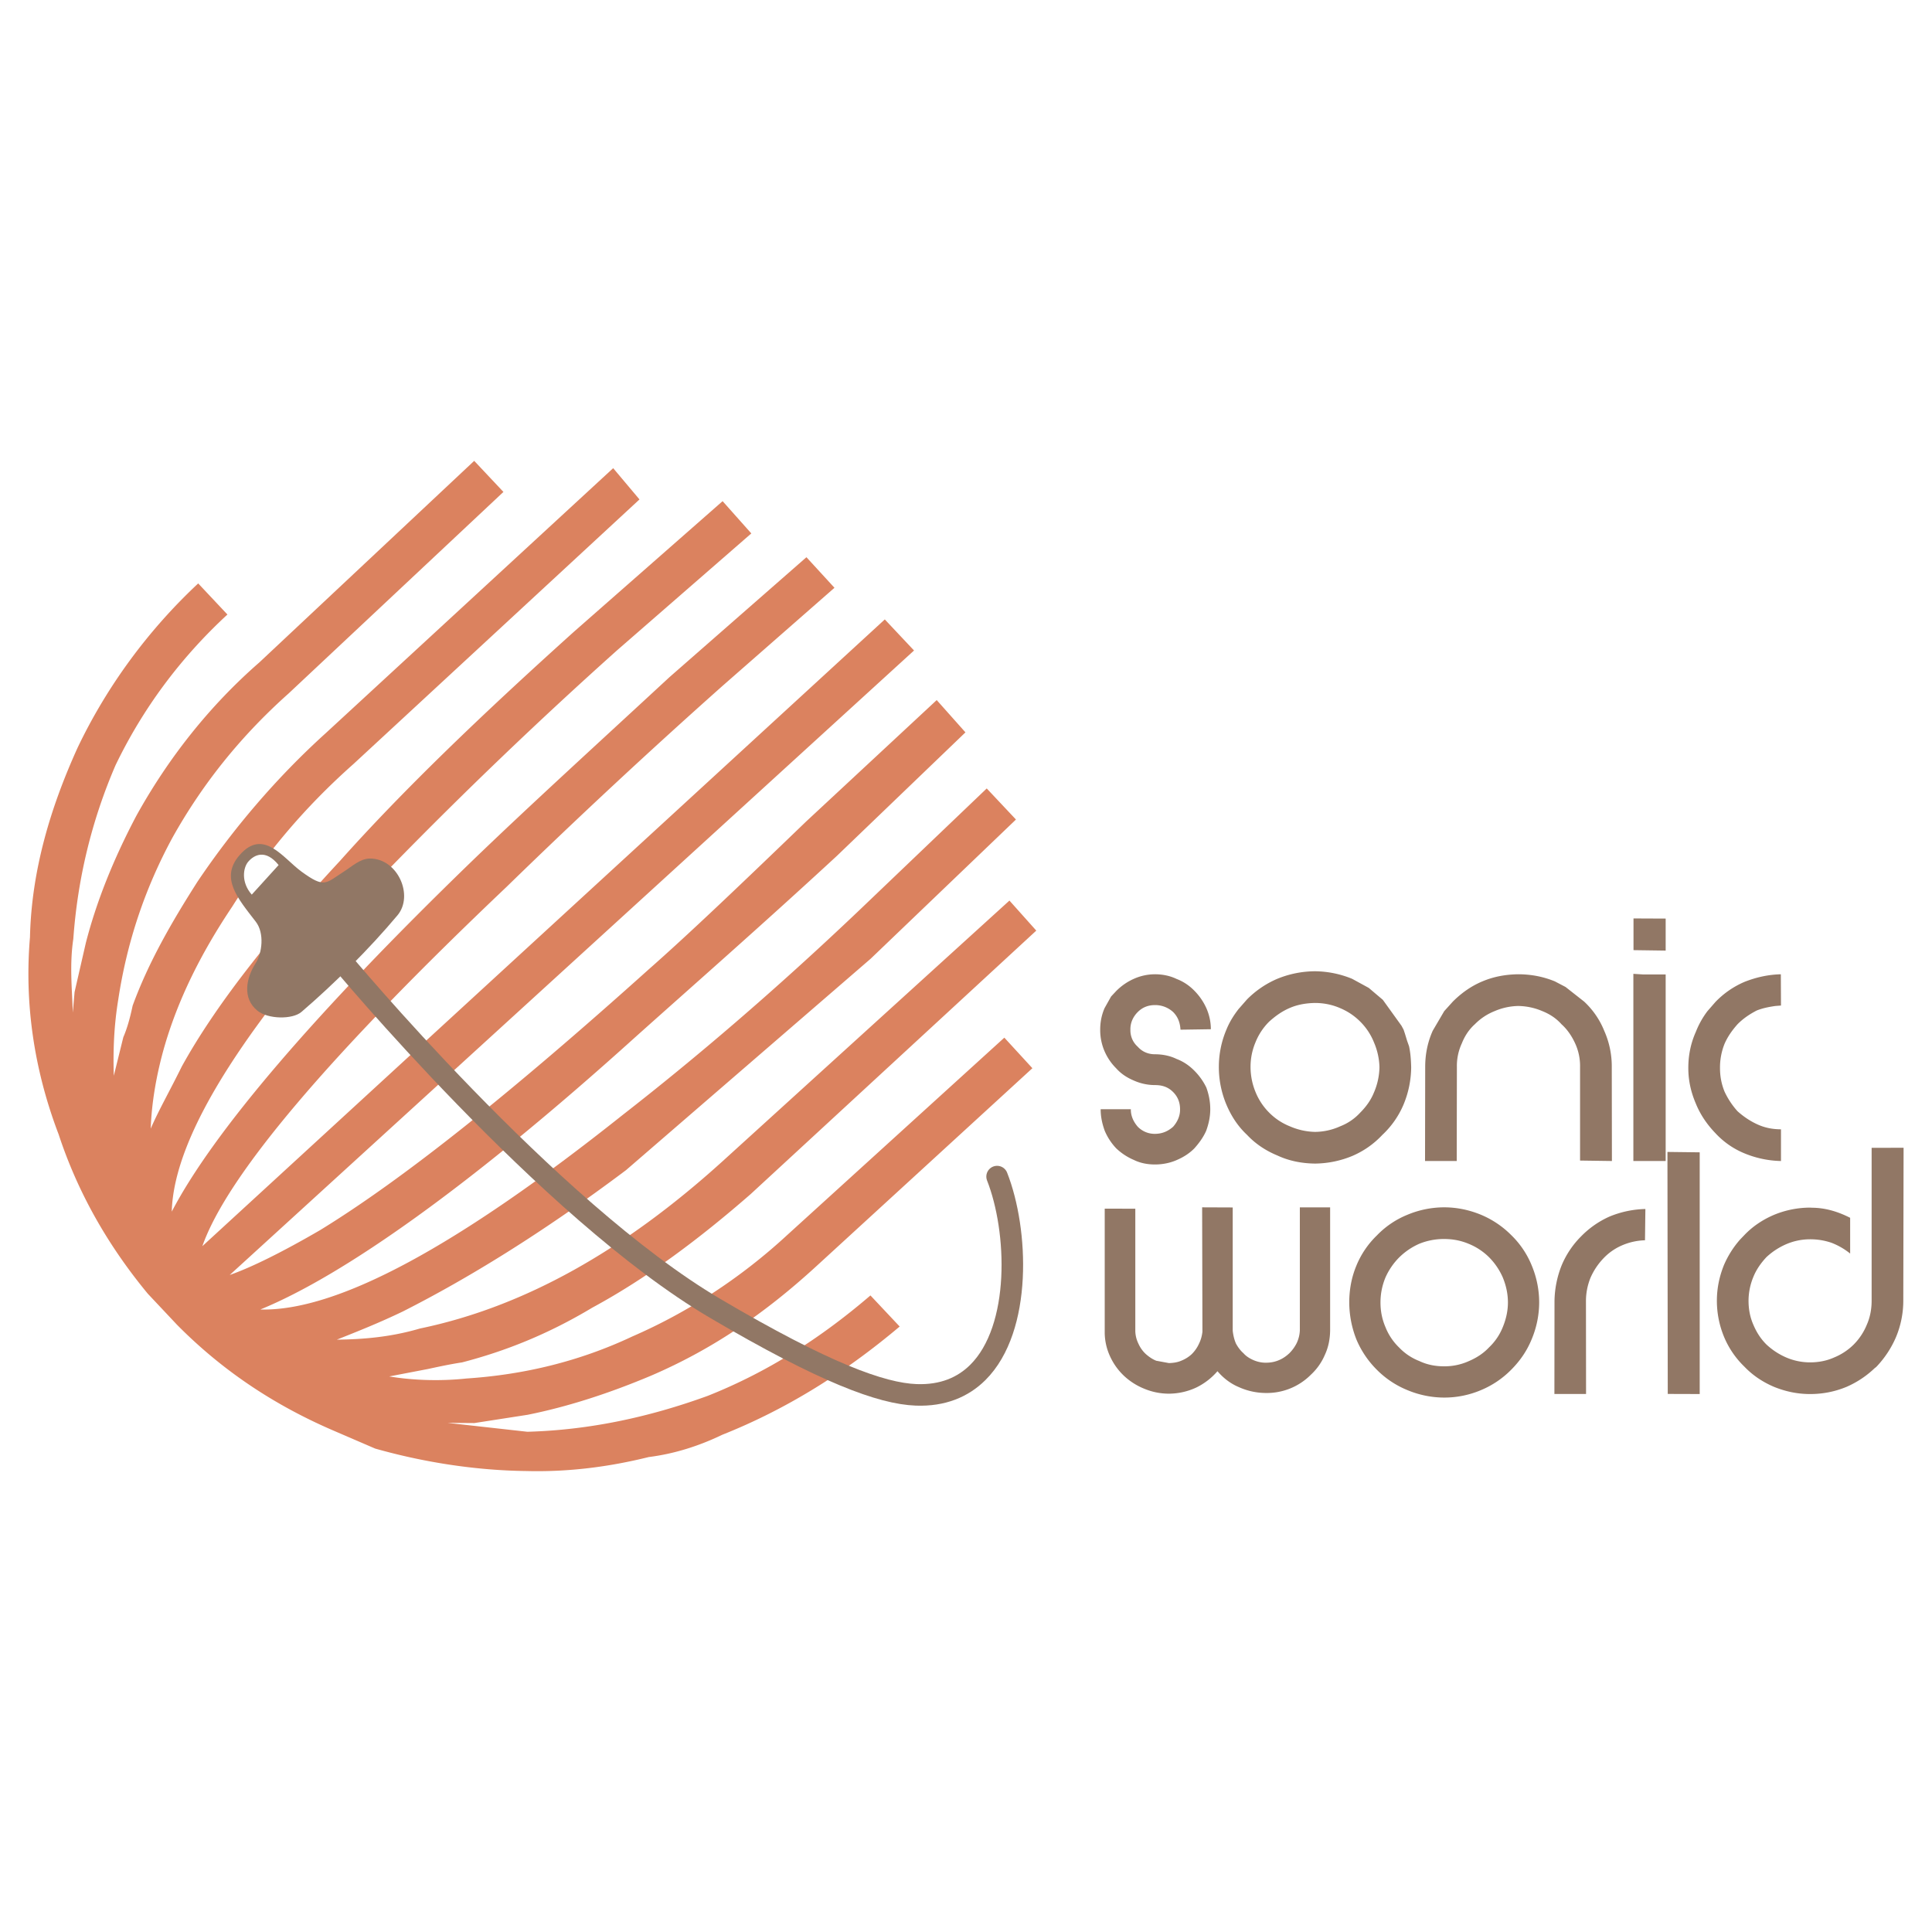 <svg xmlns="http://www.w3.org/2000/svg" width="2500" height="2500" viewBox="0 0 192.756 192.756"><path fill-rule="evenodd" clip-rule="evenodd" fill="#fff" d="M0 0h192.756v192.756H0V0z"/><path d="M63.802 49.828L35.259 76.231c-5.054 4.484-8.928 9.195-12.086 14.216-3.173 4.728-5.477 9.406-6.836 14.209-.776 2.785-1.208 5.434-1.3 7.947.773-1.793 1.941-3.842 3.091-6.182 3.28-5.959 8.664-12.855 15.811-20.551 6.307-7.065 14.054-14.501 23.322-22.841L72.094 50l2.865 3.22-13.397 11.665a460.778 460.778 0 0 0-22.463 21.511c-14.412 15.337-21.756 26.778-21.962 34.489 4.104-7.875 14.167-19.701 29.983-35.003 5.585-5.389 12.352-11.547 19.668-18.317l13.671-11.972 2.797 3.05-11.17 9.788a653.557 653.557 0 0 0-21.554 20.06c-17.769 16.87-27.882 28.815-30.342 35.838L88.277 61.8l2.916 3.1-68.273 62.305c2.172-.764 5.236-2.277 9.02-4.477 8.286-5.076 19.113-13.738 32.767-26 4.11-3.616 9.422-8.699 15.728-14.773l13.021-12.108 2.867 3.221L83.488 85.4c-7.539 6.96-14.374 12.946-20.147 18.114-16.481 14.873-29.102 23.752-37.368 27.135 7.709.205 19.762-6.367 36.17-19.426 7.264-5.662 15.109-12.346 23.523-20.346l12.78-12.213 2.916 3.1L86.869 95.65l-24.412 21.096c-8.393 6.307-15.893 10.873-22.243 14.088-2.329 1.125-4.554 2.008-6.606 2.824 2.564-.029 5.353-.246 8.277-1.109 10.435-2.166 20.381-7.803 30.146-16.637l28.681-26.062 2.678 2.997-28.493 26.286c-5.002 4.365-10.261 8.338-15.807 11.334-4.4 2.641-8.68 4.342-12.989 5.459-1.216.186-2.31.424-3.404.66l-3.866.742c2.649.434 5.334.457 7.711.205 5.694-.379 11.22-1.684 16.561-4.201 5.408-2.35 10.698-5.74 15.41-10.088l21.69-19.717 2.799 3.049-21.572 19.77c-5.158 4.725-10.379 8.285-16.472 10.904-4.158 1.752-8.283 3.094-12.318 3.904l-5.321.826-2.684-.021 7.983.889c6.173-.174 12.109-1.443 17.995-3.584 5.99-2.379 11.28-5.77 16.231-10.018l2.917 3.102c-5.566 4.689-11.373 8.283-17.704 10.801-2.328 1.123-4.792 1.902-7.34 2.223-3.969.984-8.023 1.504-12.229 1.393-5.077-.062-10.256-.879-15.056-2.24l-4.186-1.805c-5.739-2.475-10.945-5.854-15.586-10.549l-2.918-3.102c-4.006-4.85-6.986-10.104-8.889-15.887-2.464-6.451-3.425-13.105-2.862-19.668.15-6.6 2.012-12.888 4.761-18.935 2.92-6.114 7.036-11.712 12.023-16.371l2.916 3.103c-4.713 4.349-8.451 9.402-11.165 15.039-2.423 5.619-3.786 11.411-4.211 17.326-.38 2.531-.131 4.908-.05 7.354l.176-2.053 1.124-4.904c1.05-4.084 2.734-8.322 5.054-12.71 3.176-5.722 7.257-10.911 12.258-15.275l21.435-20.109 2.916 3.101-21.434 20.108c-4.609 4.111-8.484 8.821-11.608 14.422-2.799 5.175-4.537 10.522-5.386 16.113-.435 2.648-.525 5.16-.445 7.605l.949-3.844c.363-.838.655-1.844.929-3.145 1.566-4.287 3.849-8.266 6.475-12.381 3.553-5.274 7.871-10.359 12.755-14.778l28.714-26.471 2.625 3.119z" fill-rule="evenodd" clip-rule="evenodd" fill="#db825f"/><path d="M110.854 99.42l.51-.545a5.758 5.758 0 0 1 1.764-1.219 5.177 5.177 0 0 1 2.109-.453c.752 0 1.504.152 2.152.467.676.258 1.25.648 1.746 1.146a5.94 5.94 0 0 1 1.221 1.762c.287.648.451 1.355.451 2.109l-2.967.045h-.061c-.045-.709-.256-1.281-.738-1.764a2.652 2.652 0 0 0-1.805-.691c-.664 0-1.236.211-1.719.691-.496.498-.754 1.115-.736 1.764-.018.646.24 1.264.736 1.703.453.51 1.055.75 1.719.75.752 0 1.504.15 2.152.467.676.256 1.25.648 1.746 1.145a6.19 6.19 0 0 1 1.221 1.703c.256.709.393 1.414.393 2.168 0 .752-.152 1.445-.408 2.154-.287.646-.691 1.205-1.189 1.762-.496.498-1.086.873-1.762 1.16-.648.285-1.4.436-2.152.436-.754 0-1.461-.135-2.109-.451a5.93 5.93 0 0 1-1.764-1.16 5.849 5.849 0 0 1-1.143-1.746c-.256-.709-.408-1.402-.408-2.154h3.012c-.014.648.258 1.25.693 1.748a2.35 2.35 0 0 0 1.701.707c.725 0 1.312-.256 1.822-.707.438-.498.709-1.1.693-1.748 0-.662-.211-1.234-.693-1.717-.48-.482-1.053-.693-1.805-.693a5.208 5.208 0 0 1-2.109-.451c-.678-.287-1.266-.662-1.764-1.221a5.454 5.454 0 0 1-1.16-1.701 5.324 5.324 0 0 1-.436-2.152c0-.754.137-1.461.436-2.154l.651-1.16zm12.708 1.264l.844-.963a9.517 9.517 0 0 1 3.027-2.064 10.034 10.034 0 0 1 3.766-.754 9.966 9.966 0 0 1 3.705.754l1.656.904 1.369 1.16.047.045 1.852 2.574.211.393.135.406.211.693.197.555c.15.693.195 1.402.211 2.109a9.846 9.846 0 0 1-.768 3.721 8.848 8.848 0 0 1-2.109 3.012 8.862 8.862 0 0 1-3.012 2.107 9.926 9.926 0 0 1-3.705.754c-1.311-.016-2.576-.256-3.766-.812-1.129-.467-2.168-1.146-3.012-2.049-.92-.859-1.582-1.883-2.064-3.025a9.685 9.685 0 0 1-.752-3.766c0-1.236.242-2.5.752-3.705.303-.754.709-1.403 1.205-2.049zm20.53.195l.857-.949c.889-.887 1.867-1.566 2.951-2.018 1.145-.482 2.32-.691 3.568-.709 1.266 0 2.486.227 3.66.709l1.068.559 1.855 1.459a8.101 8.101 0 0 1 2 2.906 8.715 8.715 0 0 1 .756 3.615l.014 9.383-3.178-.045v-9.338a5.36 5.36 0 0 0-.496-2.363c-.332-.723-.783-1.387-1.355-1.898-.527-.588-1.16-1.01-1.914-1.311a6.326 6.326 0 0 0-2.41-.512 6.258 6.258 0 0 0-2.348.512 5.711 5.711 0 0 0-1.959 1.295c-.588.527-1.01 1.16-1.311 1.914a5.362 5.362 0 0 0-.496 2.363l-.016 9.383h-3.162l.016-9.383c0-1.266.24-2.471.752-3.615l1.148-1.957zm18.883-9.186v-.06l3.209.014v3.194l-3.209-.045v-3.103zm.951 5.528h2.258v18.613h-3.223V97.16l.965.061zm6.429 3.658l.799-.918a8.835 8.835 0 0 1 2.906-2.004c1.189-.467 2.379-.723 3.615-.754l.014 3.119-.559.045c-.631.09-1.264.211-1.865.453-.693.359-1.326.781-1.898 1.354-.527.588-.992 1.236-1.311 1.973a6.325 6.325 0 0 0-.451 2.41c0 .844.148 1.596.451 2.35a7.955 7.955 0 0 0 1.295 1.959c.588.527 1.25.979 1.975 1.309.723.332 1.49.496 2.363.496v3.164a10.068 10.068 0 0 1-3.613-.752 8.158 8.158 0 0 1-2.922-2.02c-.828-.859-1.506-1.838-1.957-2.951-.498-1.16-.754-2.32-.754-3.555 0-1.264.24-2.469.754-3.613a8.561 8.561 0 0 1 1.158-2.065zm-39.156-.813c.844 0 1.701.164 2.5.512.783.332 1.43.768 2.018 1.355a6.12 6.12 0 0 1 1.357 2.047c.346.799.539 1.658.555 2.516a6.665 6.665 0 0 1-.555 2.516c-.305.754-.771 1.4-1.373 2.004a5.285 5.285 0 0 1-1.986 1.354 6.202 6.202 0 0 1-2.516.559 6.631 6.631 0 0 1-2.516-.559 6.074 6.074 0 0 1-2.049-1.354 6.208 6.208 0 0 1-1.369-2.064 6.572 6.572 0 0 1-.498-2.514c0-.846.166-1.672.498-2.457a6.096 6.096 0 0 1 1.354-2.047c.619-.557 1.281-1.039 2.064-1.371.799-.346 1.657-.481 2.516-.497zm40.406 6.491zM166.361 115.066v-.137l3.219.039v24.115l-3.188-.01-.031-24.007zm7.243 8.608l.43-.449c.838-.877 1.832-1.539 2.955-2.018a9.453 9.453 0 0 1 3.605-.723l.223.012c1.258.01 2.508.361 3.773 1.004v3.568a6.926 6.926 0 0 0-1.852-1.072 6.507 6.507 0 0 0-2.145-.352c-.82 0-1.629.166-2.379.488a6.914 6.914 0 0 0-1.979 1.295c-.547.584-1.004 1.236-1.297 1.959a6.232 6.232 0 0 0-.486 2.398c0 .84.156 1.658.486 2.396.312.742.73 1.395 1.297 1.959a6.9 6.9 0 0 0 1.979 1.297c.75.322 1.559.488 2.379.488.838 0 1.656-.154 2.396-.488a5.99 5.99 0 0 0 1.961-1.297 6.04 6.04 0 0 0 1.297-1.959c.33-.738.486-1.557.486-2.396V114.52l3.188-.008-.029 15.273a9.437 9.437 0 0 1-.723 3.607 9.976 9.976 0 0 1-1.979 2.992l-.164.127a9.58 9.58 0 0 1-2.789 1.852c-1.17.486-2.377.721-3.645.721s-2.457-.254-3.605-.721c-1.123-.479-2.117-1.141-2.955-2.018a8.865 8.865 0 0 1-2.018-2.953 9.439 9.439 0 0 1-.721-3.607c0-1.268.252-2.455.721-3.607a9.582 9.582 0 0 1 1.59-2.504zm-60.334-3.08v12.242c.02.447.127.848.318 1.238.178.391.422.732.723 1.014.312.273.652.516 1.045.672l1.266.234c.42-.01.848-.068 1.229-.234.391-.156.75-.379 1.043-.652.303-.301.537-.635.711-1.006.195-.389.312-.797.361-1.236l-.029-12.41 3.051.012v12.301c.049.438.146.869.322 1.277.193.352.438.693.75.965.273.312.625.525 1.004.691.41.176.85.264 1.268.254.428 0 .857-.078 1.268-.254.398-.166.74-.408 1.041-.691a3.92 3.92 0 0 0 .742-1.033c.176-.391.283-.789.303-1.238v-12.283h3.021v12.283c-.012.848-.166 1.666-.527 2.438a5.779 5.779 0 0 1-1.393 1.977 6.191 6.191 0 0 1-4.455 1.824 6.63 6.63 0 0 1-2.73-.586c-.838-.35-1.549-.904-2.135-1.588a6.614 6.614 0 0 1-2.115 1.629 6.514 6.514 0 0 1-2.738.613 6.36 6.36 0 0 1-2.438-.488 6.514 6.514 0 0 1-2.008-1.266 6.207 6.207 0 0 1-1.395-1.922 5.743 5.743 0 0 1-.555-2.367v-12.418l3.052.008zm30.798-.139c1.307 0 2.545.266 3.715.752a9.34 9.34 0 0 1 2.982 2.008 8.888 8.888 0 0 1 2.047 3.021 9.605 9.605 0 0 1 .752 3.715 9.556 9.556 0 0 1-.752 3.674c-.469 1.15-1.16 2.154-2.047 3.041a9.186 9.186 0 0 1-2.992 2.02 9.361 9.361 0 0 1-3.695.75 9.554 9.554 0 0 1-3.674-.75 9.139 9.139 0 0 1-3.021-2.01 9.418 9.418 0 0 1-2.047-3.021 10.116 10.116 0 0 1-.721-3.703c0-1.268.223-2.506.711-3.676a8.869 8.869 0 0 1 2.049-3.02 8.832 8.832 0 0 1 3.02-2.049 9.551 9.551 0 0 1 3.673-.752zm0 3.16c.879 0 1.697.156 2.477.486a6.207 6.207 0 0 1 2.01 1.326 6.63 6.63 0 0 1 1.375 2.018c.33.799.516 1.629.516 2.506 0 .838-.186 1.668-.516 2.465a5.699 5.699 0 0 1-1.375 2.02c-.547.584-1.23 1.031-2.01 1.363a5.87 5.87 0 0 1-2.467.518c-.875 0-1.695-.156-2.475-.527a5.583 5.583 0 0 1-2.018-1.354 5.78 5.78 0 0 1-1.354-2.02c-.334-.779-.5-1.588-.5-2.465s.166-1.686.488-2.477a6.68 6.68 0 0 1 1.365-2.008 6.719 6.719 0 0 1 2.018-1.375 6.539 6.539 0 0 1 2.466-.476zm13.678-.261a9.14 9.14 0 0 1 2.865-1.99 9.977 9.977 0 0 1 3.549-.742l-.039 3.121a6.187 6.187 0 0 0-2.311.516 5.576 5.576 0 0 0-1.854 1.307 6.657 6.657 0 0 0-1.268 1.91 6.206 6.206 0 0 0-.457 2.311l.01 9.289h-3.158l.01-9.289a9.982 9.982 0 0 1 .711-3.539 8.945 8.945 0 0 1 1.942-2.894zM24.541 86.306l1.628-.651 1.628.651-3.256 2.606-.651-1.628.651-.978zM27.797 101.609z" fill-rule="evenodd" clip-rule="evenodd" fill="#917765"/><path d="M30.076 86.958c2.342 1.704 2.401 1.166 4.233 0 .819-.521 1.635-1.302 2.605-1.302 2.772 0 4.393 3.694 2.742 5.666-2.76 3.294-6.316 6.841-9.58 9.638-.905.775-3.345.725-4.385-.115-1.556-1.258-1.126-3.291-.173-4.77.622-.964.892-2.96 0-4.117-1.805-2.339-3.585-4.364-1.628-6.627 2.391-2.767 4.354.294 6.186 1.627z" fill-rule="evenodd" clip-rule="evenodd" fill="#917765"/><path d="M27.797 86.306l-2.679 2.951c-1.093-1.242-.858-2.694-.352-3.285.599-.698 1.734-1.278 3.031.334z" fill-rule="evenodd" clip-rule="evenodd" fill="#fff"/><path d="M33.948 95.729s20.733 24.99 37.394 34.803c10.934 6.438 16.614 8.504 20.059 8.633 2.665.1 4.678-.768 6.155-2.234 4.428-4.402 4.027-14.205 1.924-19.543" fill="none" stroke="#917765" stroke-width="2.149" stroke-linecap="round" stroke-linejoin="round" stroke-miterlimit="2.613"/></svg>
